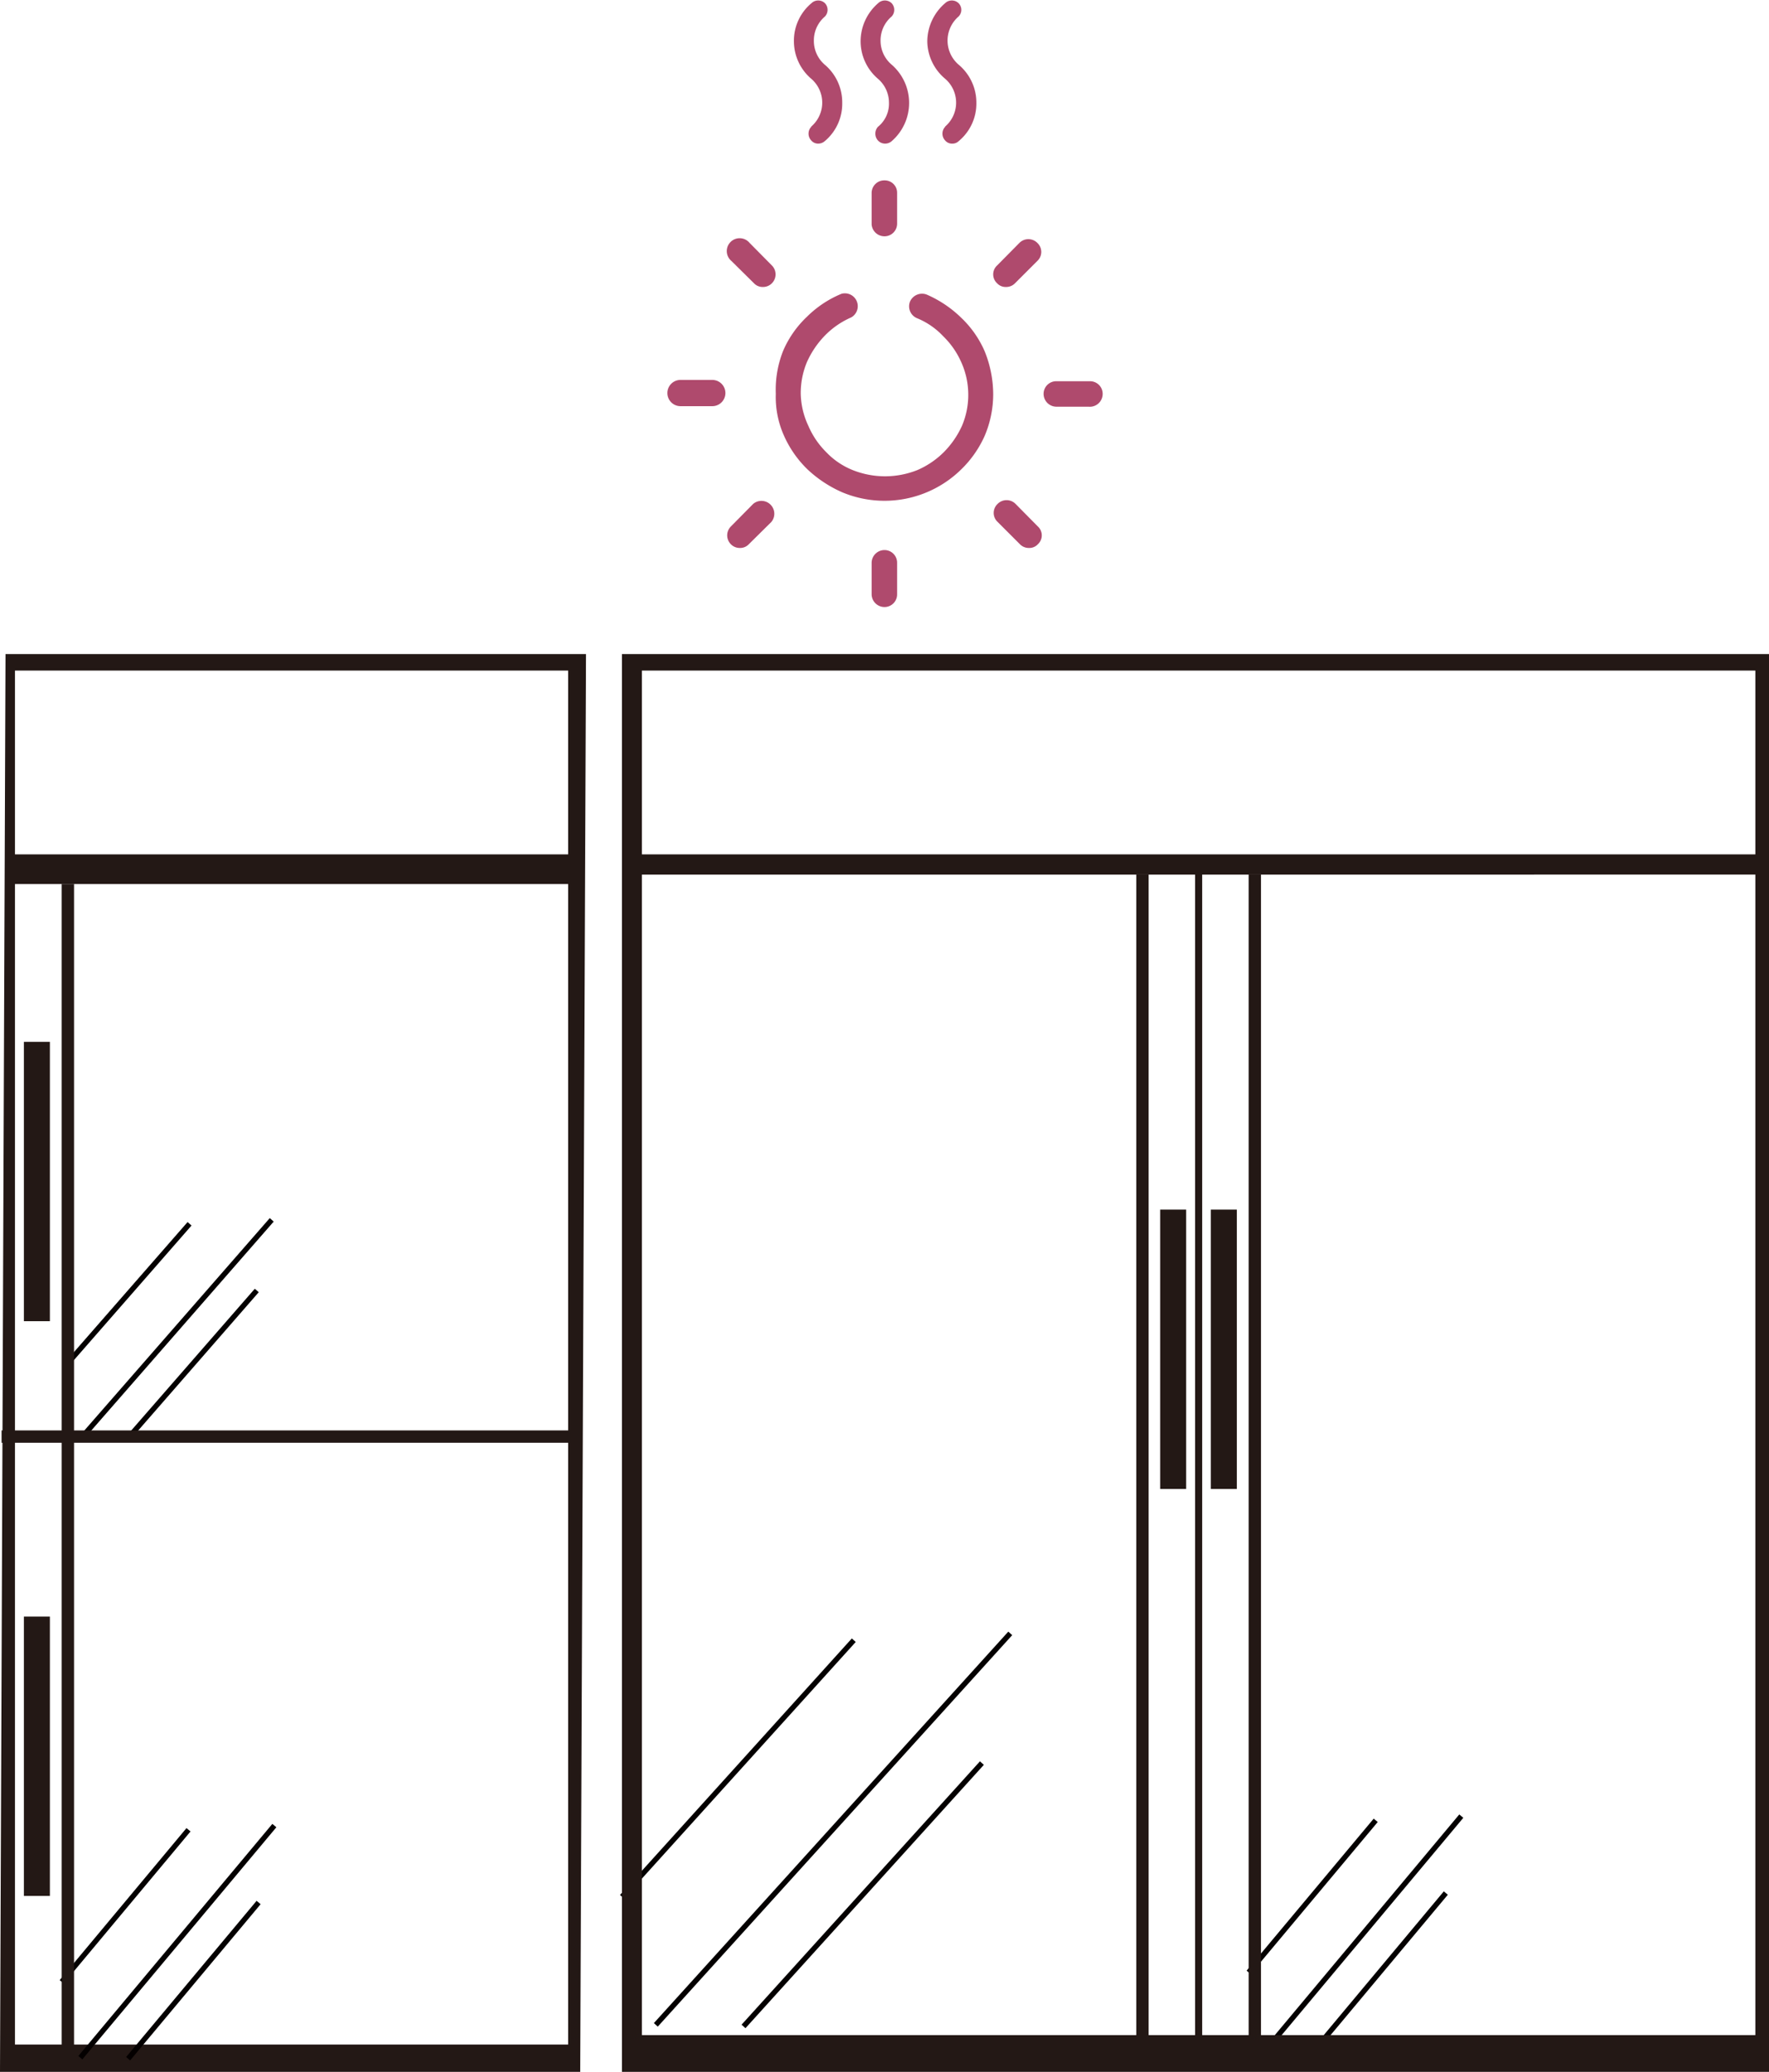 <svg xmlns="http://www.w3.org/2000/svg" viewBox="0 0 67.38 78.91"><defs><style>.cls-1{opacity:0.8;}.cls-2{fill:#9b1d49;}.cls-3{fill:#231815;}.cls-4{fill:none;stroke:#040000;stroke-miterlimit:10;stroke-width:0.2px;}</style></defs><g id="레이어_2" data-name="레이어 2"><g id="레이어_1-2" data-name="레이어 1"><g class="cls-1"><path class="cls-2" d="M38.32,10.93a.47.47,0,0,0,.34-.14l.85-.85a.47.47,0,0,0,0-.69.48.48,0,0,0-.68,0l-.85.86a.46.46,0,0,0,0,.68A.44.44,0,0,0,38.32,10.93Z"/><path class="cls-2" d="M33.69,9a.48.48,0,0,0,.48-.48V7.35a.47.47,0,0,0-.48-.48.48.48,0,0,0-.49.48v1.2A.49.49,0,0,0,33.69,9Z"/><path class="cls-2" d="M28.72,10.79a.45.45,0,0,0,.34.14.47.47,0,0,0,.34-.14.48.48,0,0,0,0-.68l-.85-.86a.49.49,0,1,0-.69.69Z"/><path class="cls-2" d="M25.92,15.47h1.21a.49.49,0,1,0,0-1H25.92a.49.49,0,0,0,0,1Z"/><path class="cls-2" d="M28.18,20.87a.45.45,0,0,0,.34-.14l.86-.85a.49.49,0,0,0-.69-.69l-.85.86a.48.48,0,0,0,0,.68A.47.47,0,0,0,28.18,20.87Z"/><path class="cls-2" d="M33.69,23.12a.48.48,0,0,0,.48-.49v-1.2a.48.48,0,0,0-.48-.48.49.49,0,0,0-.49.48v1.2A.49.49,0,0,0,33.69,23.12Z"/><path class="cls-2" d="M39.19,20.87a.44.44,0,0,0,.34-.14.46.46,0,0,0,0-.68l-.85-.86a.48.48,0,0,0-.68,0,.47.47,0,0,0,0,.69l.85.85A.47.47,0,0,0,39.19,20.87Z"/><path class="cls-2" d="M40.24,15.49h1.22A.49.49,0,0,0,42,15a.48.48,0,0,0-.49-.48H40.24a.48.48,0,0,0-.49.48A.49.49,0,0,0,40.24,15.49Z"/><path class="cls-2" d="M29.86,16.59a4.11,4.11,0,0,0,.9,1.29,4.66,4.66,0,0,0,1.32.87,4.17,4.17,0,0,0,4.53-.87,4.11,4.11,0,0,0,.9-1.29A4.06,4.06,0,0,0,37.83,15a4.4,4.4,0,0,0-.32-1.61,3.9,3.9,0,0,0-.9-1.29,4.38,4.38,0,0,0-1.31-.88.5.5,0,0,0-.64.27.49.49,0,0,0,.27.63,2.84,2.84,0,0,1,1,.69,3.15,3.15,0,0,1,.69,1A3,3,0,0,1,36.88,15a3,3,0,0,1-.24,1.22,3.44,3.44,0,0,1-.69,1,3.25,3.25,0,0,1-1,.68,3.32,3.32,0,0,1-2.48,0,2.85,2.85,0,0,1-1-.68,3.16,3.16,0,0,1-.68-1A3,3,0,0,1,30.5,15a3.05,3.05,0,0,1,.24-1.22,3.5,3.5,0,0,1,.68-1,3.16,3.16,0,0,1,1-.69.49.49,0,0,0-.37-.9,4.07,4.07,0,0,0-1.32.88,3.9,3.9,0,0,0-.9,1.29A4,4,0,0,0,29.55,15,3.59,3.59,0,0,0,29.86,16.59Z"/></g><g class="cls-1"><path class="cls-2" d="M30.9,4.83a.38.38,0,0,0,0,.52.34.34,0,0,0,.27.12.38.38,0,0,0,.24-.09,1.86,1.86,0,0,0,.67-1.46,1.88,1.88,0,0,0-.67-1.46A1.19,1.19,0,0,1,31,1.55a1.19,1.19,0,0,1,.42-.92.37.37,0,0,0,0-.51.37.37,0,0,0-.51,0,1.86,1.86,0,0,0-.67,1.46A1.88,1.88,0,0,0,30.9,3a1.2,1.2,0,0,1,0,1.82Z"/><path class="cls-2" d="M36,4.83a.38.38,0,0,0,0,.52.34.34,0,0,0,.28.12.33.33,0,0,0,.23-.09,1.86,1.86,0,0,0,.68-1.46,1.89,1.89,0,0,0-.68-1.46,1.21,1.21,0,0,1,0-1.83.36.36,0,0,0,0-.51.37.37,0,0,0-.51,0,1.93,1.93,0,0,0-.68,1.46A1.89,1.89,0,0,0,36,3a1.2,1.2,0,0,1,0,1.82Z"/><path class="cls-2" d="M33.44,4.83a.39.39,0,0,0,0,.52.37.37,0,0,0,.28.12.38.38,0,0,0,.24-.09,1.93,1.93,0,0,0,0-2.92,1.19,1.19,0,0,1-.42-.91,1.19,1.19,0,0,1,.42-.92.37.37,0,0,0,0-.51.37.37,0,0,0-.51,0,1.92,1.92,0,0,0-.67,1.46A1.88,1.88,0,0,0,33.44,3a1.2,1.2,0,0,1,.42.91A1.13,1.13,0,0,1,33.44,4.83Z"/></g><path class="cls-3" d="M22.1,78.91H0l.21-54H22.32Zm-.46-53.37H.57v7H21.64Zm0,8.13H.57v44.2H21.64Z"/><line class="cls-4" x1="7.22" y1="46.61" x2="2.58" y2="51.92"/><line class="cls-4" x1="10.35" y1="46.46" x2="3.26" y2="54.58"/><line class="cls-4" x1="9.78" y1="49.15" x2="5.02" y2="54.61"/><line class="cls-4" x1="7.18" y1="69.69" x2="2.35" y2="75.48"/><line class="cls-4" x1="10.45" y1="69.53" x2="3.06" y2="78.37"/><line class="cls-4" x1="9.85" y1="72.46" x2="4.88" y2="78.41"/><rect class="cls-3" x="0.91" y="39.68" width="0.99" height="10.64"/><rect class="cls-3" x="0.91" y="61.57" width="0.99" height="10.64"/><rect class="cls-3" x="2.35" y="33.67" width="0.47" height="44.97"/><rect class="cls-3" x="10.87" y="43.66" width="0.47" height="22.1" transform="translate(65.82 43.61) rotate(90)"/><line class="cls-4" x1="52.4" y1="69.33" x2="47.56" y2="75.12"/><line class="cls-4" x1="55.66" y1="69.17" x2="48.27" y2="78.01"/><line class="cls-4" x1="55.07" y1="72.1" x2="50.1" y2="78.05"/><line class="cls-4" x1="32.52" y1="62.47" x2="23.69" y2="72.24"/><line class="cls-4" x1="38.48" y1="62.21" x2="24.98" y2="77.12"/><line class="cls-4" x1="37.4" y1="67.15" x2="28.32" y2="77.18"/><rect class="cls-3" x="46.12" y="46.07" width="0.99" height="10.64"/><rect class="cls-3" x="47.56" y="33.31" width="0.47" height="44.97"/><path class="cls-3" d="M67.38,78.91H23.69v-54H67.38Zm-.52-53.37H24.45v7H66.86Zm0,7.77H45.79v44.2H66.86ZM24.45,77.51H45.52V33.31H24.45Z"/><rect class="cls-3" x="44.19" y="46.07" width="0.99" height="10.64" transform="translate(89.37 102.78) rotate(-180)"/><rect class="cls-3" x="43.27" y="33.31" width="0.47" height="44.97" transform="translate(87.02 111.59) rotate(-180)"/></g></g></svg>